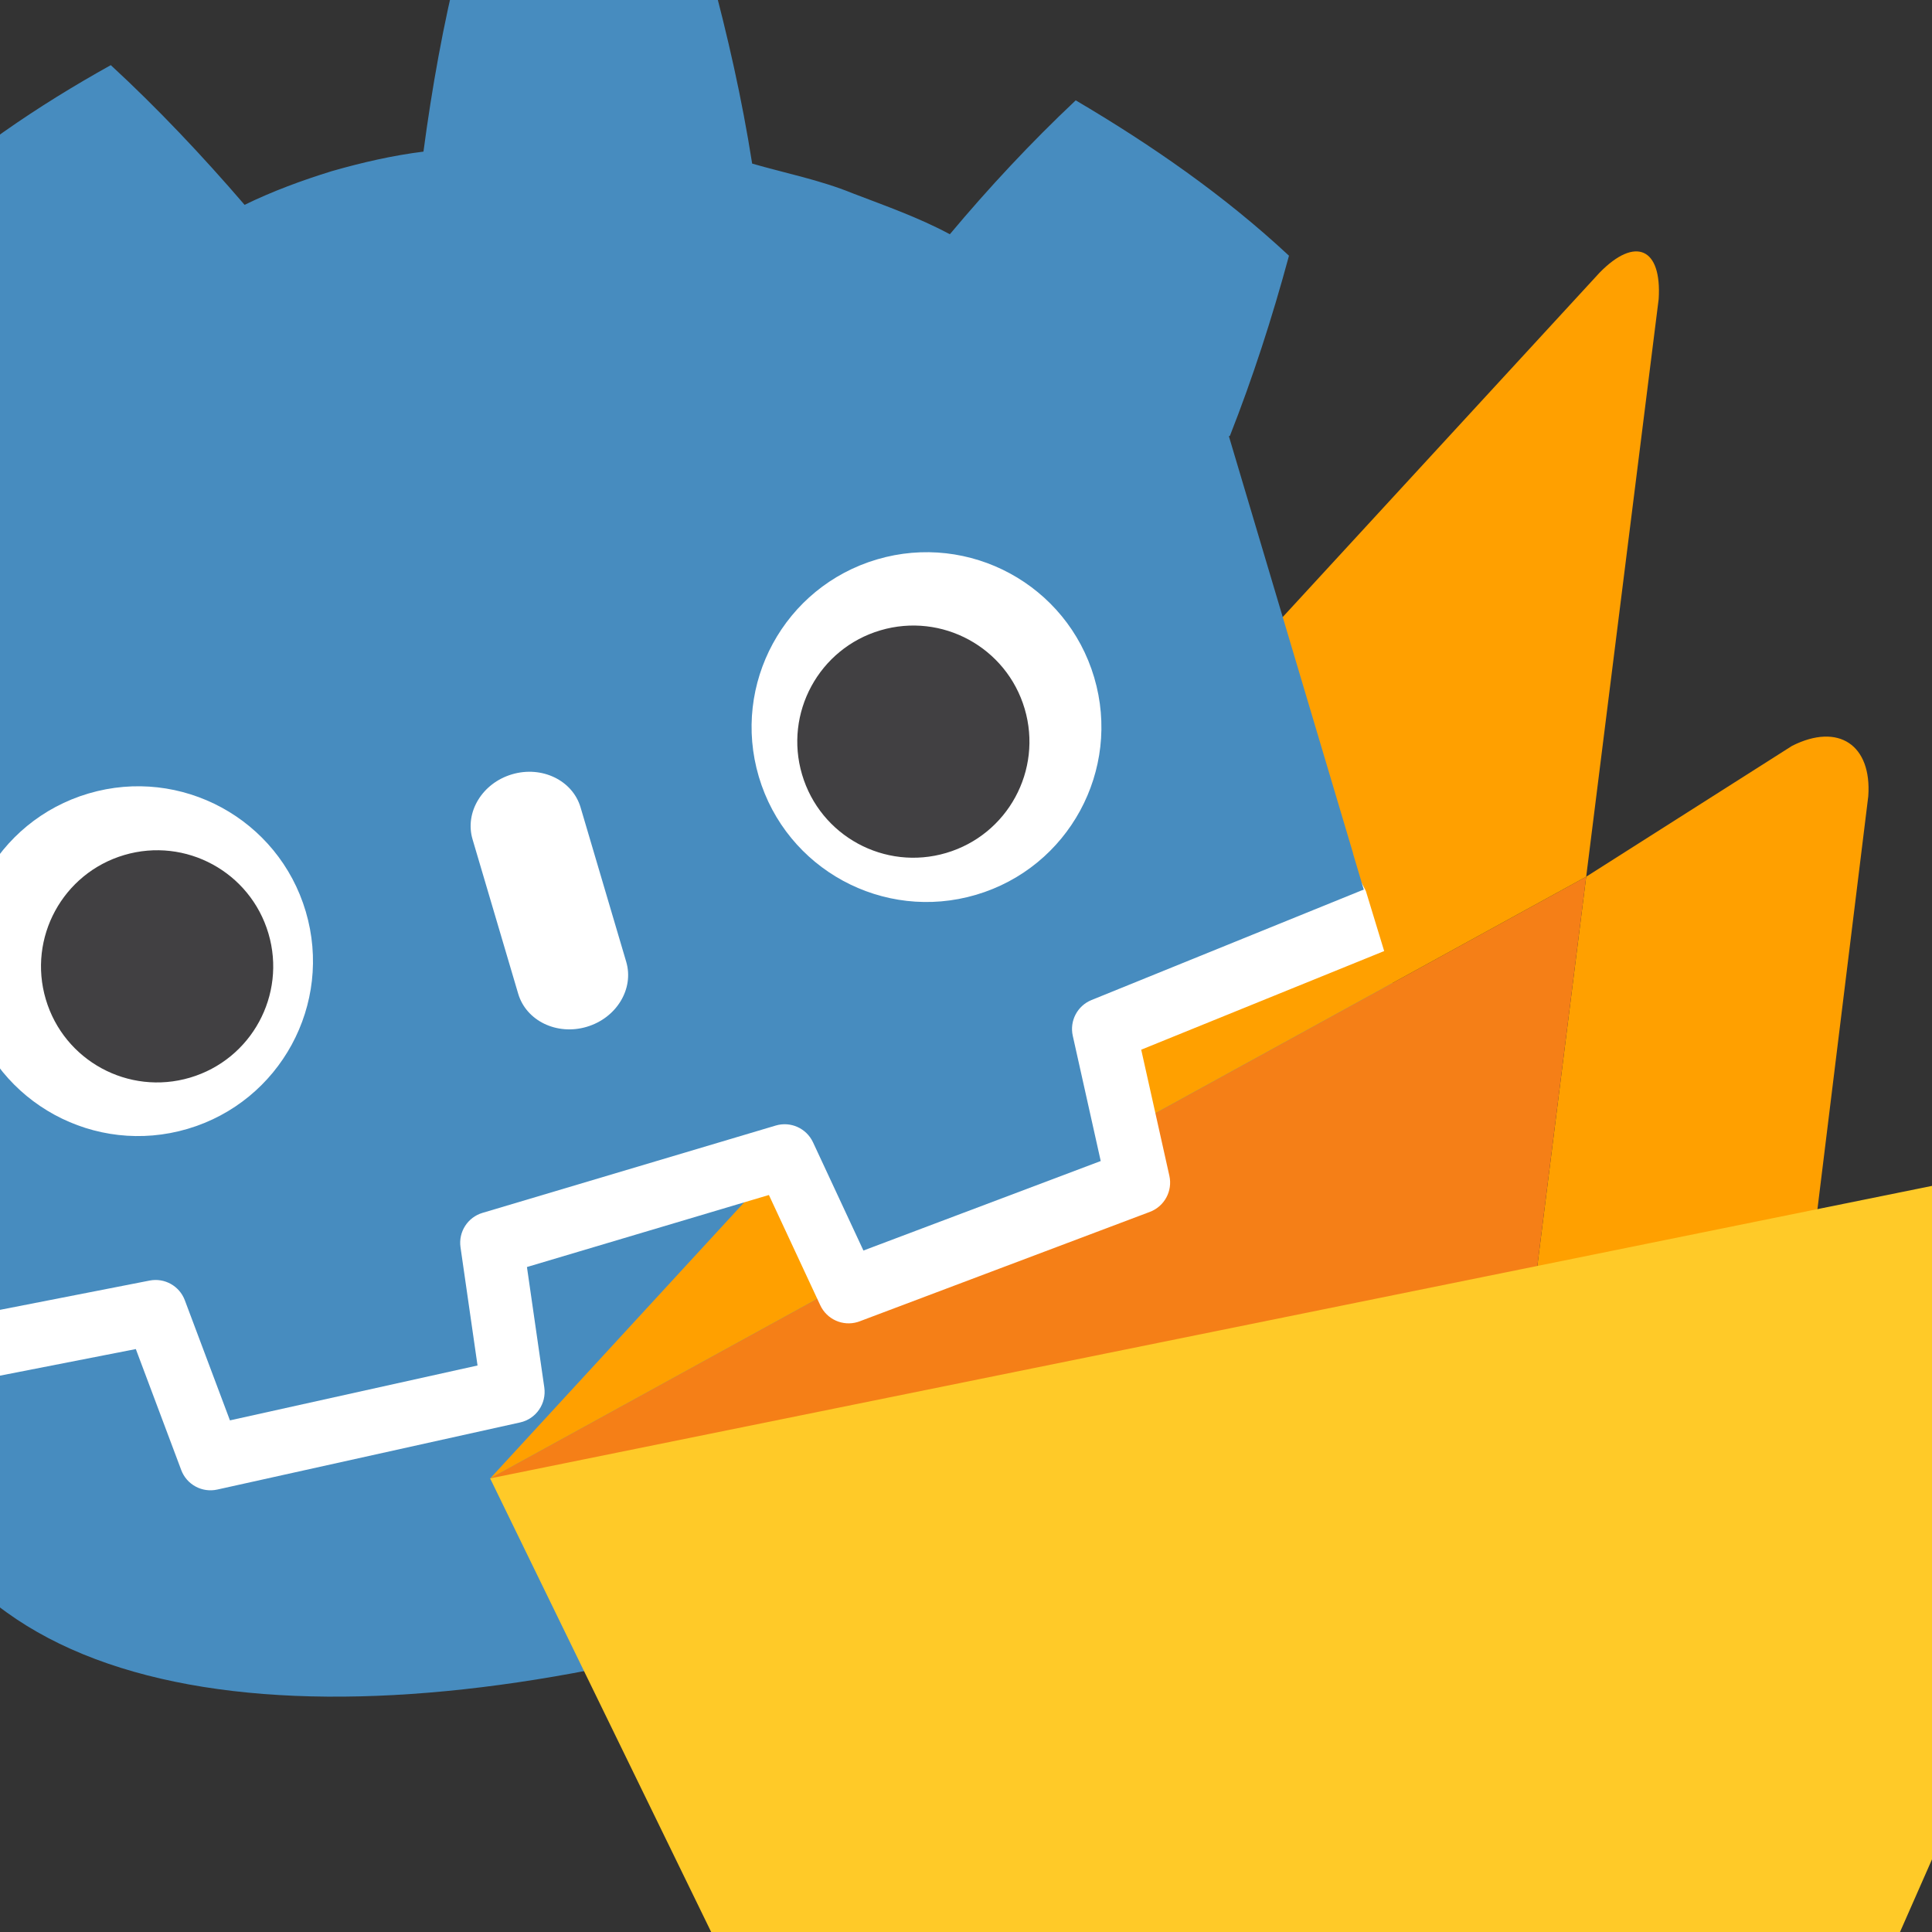 <svg height="151" viewBox="0 0 39.952 39.952" width="151" xmlns="http://www.w3.org/2000/svg"><rect x="0" y="0" width="39.952" height="39.952" fill="#333333" stroke="none"/><g transform="translate(0 -257.048)"><path d="m9.872 33.154-1.121-16.063c-.135-1.936-1.675-3.477-3.611-3.616l-38.555-2.751c-.094-.007-.188-.01-.281-.01-1.916 0-3.569 1.406-3.852 3.33l-2.211 14.994h-31.459l-2.211-14.994c-.297-2.018-2.101-3.469-4.133-3.32l-38.555 2.751c-1.936.139-3.476 1.68-3.611 3.616l-1.121 16.063-32.547 3.138c.015-3.498.06-7.33.06-8.093 0-34.374 43.605-50.896 97.781-51.086h.066.067c54.176.19 97.766 16.712 97.766 51.086 0 .777.047 4.593.063 8.093z" fill="#478cbf" transform="matrix(.159 -.047 -.047 -.159 23.563 284.452)"/><g fill="none" fill-rule="evenodd" transform="matrix(1.114 .738 -.738 1.114 24.128 255.738)"><path d="m19.62 11.558-3.203 2.98-2.972-5.995 1.538-3.448c.4-.7 1.024-.692 1.414 0z" fill="#ffa000"/><path d="m13.445 8.543 2.972 5.995-11.97 11.135z" fill="#f57f17"/><path d="m23.123 7.003c.572-.55 1.164-.362 1.315.417l3.116 18.105-10.328 6.2c-.36.2-1.32.286-1.32.286s-.874-.104-1.207-.3l-10.252-6.038z" fill="#ffca28"/><path d="m13.445 8.543-8.997 17.13 4.007-25.035c.148-.78.592-.855.988-.167z" fill="#ffa000"/></g><path d="m105.924 68.443-21.09 8.562c-1.678.681-2.611 2.459-2.217 4.227l1.949 8.729-16.441 6.201-3.451-7.41c-.768-1.648-2.66-2.499-4.402-1.98l-22.92 6.826c-1.742.519-2.86 2.265-2.602 4.064l1.166 8.09-17.158 3.805-3.143-8.373c-.637-1.696-2.388-2.674-4.166-2.326l-22.352 4.375c-.115.023.159 1.244.047 1.277l1.367 4.695 20.088-3.932 3.543 9.441c.427 1.138 1.626 1.786 2.812 1.523l23.633-5.238c1.246-.274 2.069-1.468 1.887-2.732l-1.354-9.395 18.881-5.621 4.008 8.604c.514 1.104 1.756 1.653 2.906 1.311.056-.017.113-.036.168-.057l22.648-8.541c1.137-.429 1.785-1.63 1.52-2.816l-2.197-9.84 18.959-7.697-1.426-4.678s-.553-1.139-.664-1.094z" fill="#fff" transform="matrix(.265 -0 0 .265 -0 257.048)"/><path d="m-5.664 275.324 2.247 7.545.285.958.26.872c.017-.005.035-.009.052-.013l5.913-1.157c.31-.061.618.111.729.407l.933 2.484 5.12-1.135-.352-2.445c-.046-.317.148-.62.455-.711l6.064-1.806c.307-.091.634.056.77.346l1.043 2.239 4.907-1.851-.578-2.59c-.069-.308.095-.62.387-.739l5.581-2.265c.017-.007.033-.012.05-.018l-.223-.748.002-.002-2.569-8.627.021-.006c.472-1.199.872-2.432 1.222-3.726-1.352-1.26-2.858-2.298-4.41-3.213-.927.873-1.8 1.81-2.603 2.769-.648-.348-1.333-.587-2.013-.848-.674-.275-1.382-.413-2.075-.613-.211-1.34-.503-2.635-.863-3.97-1.725-.308-3.473-.332-5.198-.21-.323 1.278-.563 2.63-.736 3.932-.64.08-1.265.224-1.881.4l-0-.001c-.004.001-.008.003-.012.005-.004.001-.008.001-.012.002l0.0.001c-.613.19-1.214.411-1.794.694-.856-.996-1.797-1.996-2.767-2.889-1.51.841-2.961 1.818-4.236 3.019.429 1.314.892 2.558 1.449 3.795-.471.547-.988 1.049-1.402 1.648-.426.59-.87 1.165-1.222 1.811-1.197-.364-2.44-.67-3.694-.894-.799 1.615-1.491 3.307-1.934 5.102 1.001.891 2.011 1.706 3.061 2.451z" fill="#478cbf"/><path d="m0 0c0-12.052-9.765-21.815-21.813-21.815-12.042 0-21.81 9.763-21.81 21.815 0 12.044 9.768 21.802 21.81 21.802 12.048 0 21.813-9.758 21.813-21.802" fill="#fff" transform="matrix(.159 -.047 -.047 -.159 6.323 275.898)"/><path d="m0 0c0-7.994-6.479-14.473-14.479-14.473-7.996 0-14.479 6.479-14.479 14.473s6.483 14.479 14.479 14.479c8 0 14.479-6.485 14.479-14.479" fill="#414042" transform="matrix(.159 -.047 -.047 -.159 5.551 276.351)"/><path d="m0 0c-3.878 0-7.021 2.858-7.021 6.381v20.081c0 3.52 3.143 6.381 7.021 6.381s7.028-2.861 7.028-6.381v-20.081c0-3.523-3.15-6.381-7.028-6.381" fill="#fff" transform="matrix(.159 -.047 -.047 -.159 12.132 278.282)"/><path d="m0 0c0-12.052 9.765-21.815 21.815-21.815 12.041 0 21.808 9.763 21.808 21.815 0 12.044-9.767 21.802-21.808 21.802-12.05 0-21.815-9.758-21.815-21.802" fill="#fff" transform="matrix(.159 -.047 -.047 -.159 15.691 273.108)"/><path d="m0 0c0-7.994 6.477-14.473 14.471-14.473 8.002 0 14.479 6.479 14.479 14.473s-6.477 14.479-14.479 14.479c-7.994 0-14.471-6.485-14.471-14.479" fill="#414042" transform="matrix(.159 -.047 -.047 -.159 16.586 273.065)"/></g></svg>
